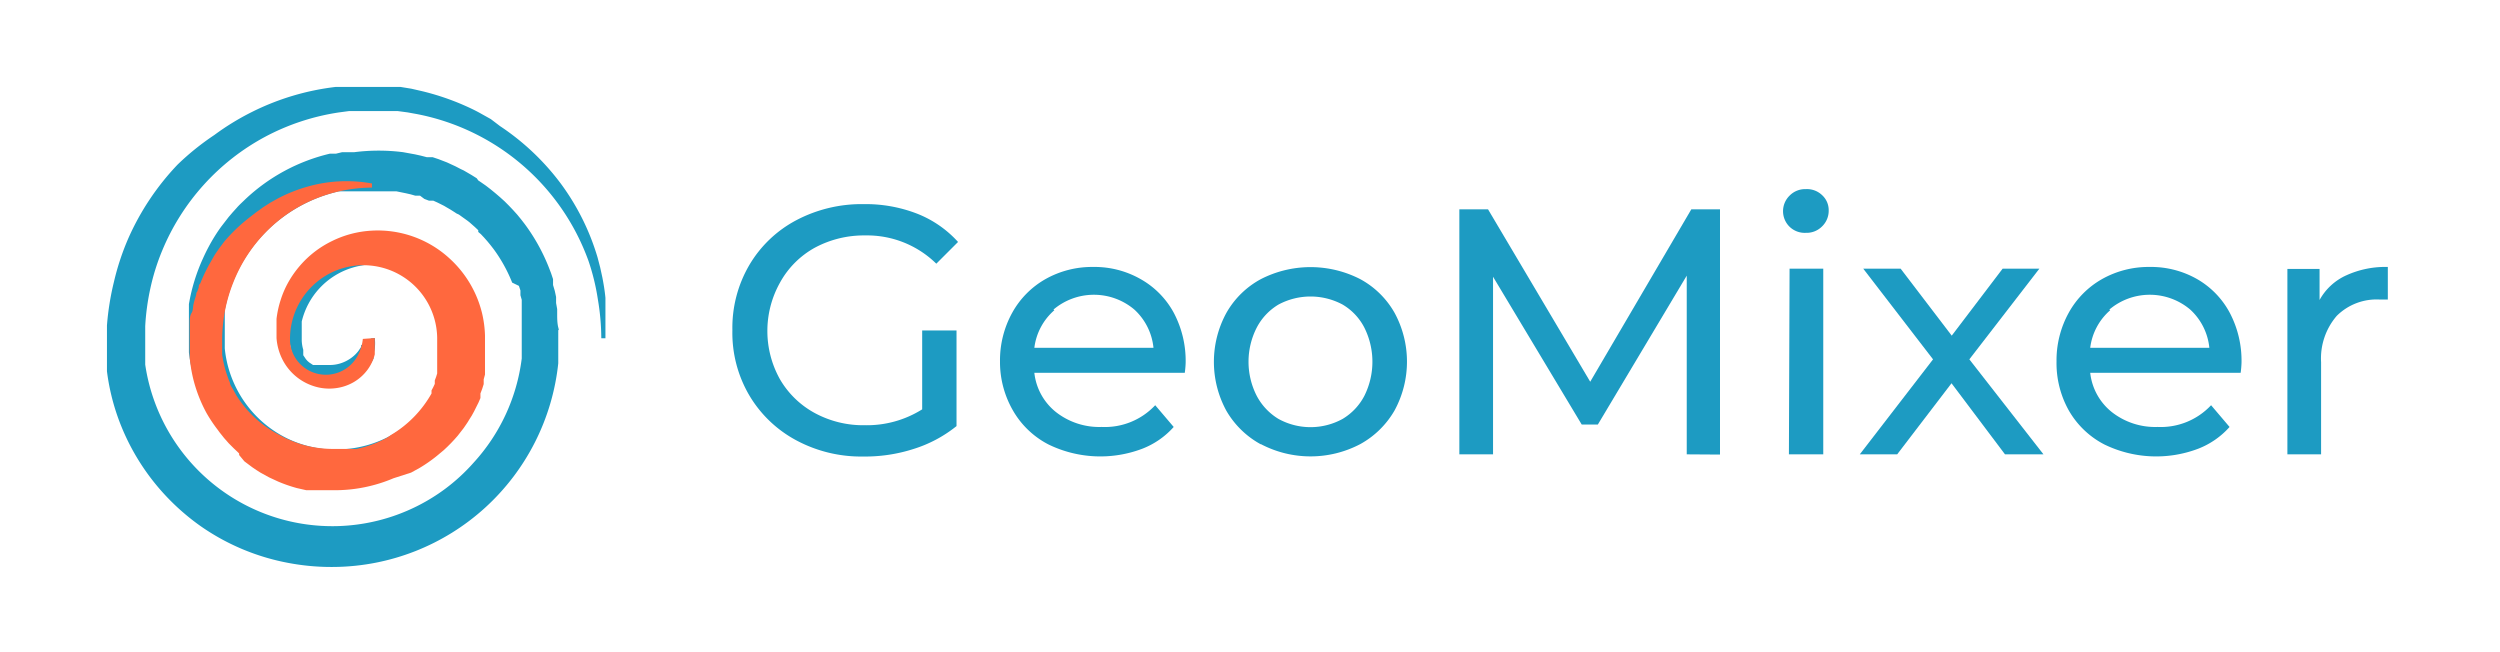 <svg id="Layer_1" data-name="Layer 1" xmlns="http://www.w3.org/2000/svg" width="115" height="30" viewBox="0 0 115 30"><defs><style>.cls-1{fill:#1d9bc2;}.cls-2{fill:#ff683e;}</style></defs><title>geomixer-logo-18-03</title><path class="cls-1" d="M17.24,15.55a2,2,0,0,1,0,.48,1.83,1.83,0,0,1-.06.24l0,.06,0,.06a1.07,1.07,0,0,1,0,.11l-.06.11-.07.11a1.93,1.93,0,0,1-.15.2,2,2,0,0,1-1.36.68h-.53l-.13,0-.13,0-.06,0-.06,0-.13-.05-.12-.06-.06,0-.06,0L14,17.2l-.11-.09-.05,0,0,0-.1-.1-.09-.11,0-.05,0-.06-.08-.12-.07-.12,0-.06,0-.06-.05-.13a2.23,2.23,0,0,1-.12-.55v-.27s0-.09,0-.13,0-.09,0-.13v-.26l0-.13,0-.13a4,4,0,0,1,.33-1A4.1,4.1,0,0,1,14.91,12a4.19,4.19,0,0,1,1-.5,4.26,4.26,0,0,1,3.23.14,4.4,4.4,0,0,1,1.72,1.42,4.34,4.34,0,0,1,.54,1,4.35,4.35,0,0,1,.26,1.12c0,.1,0,.19,0,.29s0,.09,0,.14v.13c0,.09,0,.18,0,.27v.27a6.14,6.14,0,0,1-.19,1.07,6.31,6.31,0,0,1-.93,2A6.53,6.53,0,0,1,19,20.93a6.4,6.4,0,0,1-3.11,1.15,6.56,6.56,0,0,1-5.2-1.81,6.7,6.7,0,0,1-2-4.06l0-.29c0-.1,0-.19,0-.29v-.07s0,0,0-.07v-.14c0-.09,0-.18,0-.27l0-.27s0-.09,0-.14v-.14l0-.27,0-.27a8.43,8.43,0,0,1,.65-2.11,8.55,8.55,0,0,1,.53-1c.1-.16.2-.31.31-.46l.17-.22.17-.22.18-.21.19-.21c.12-.14.26-.26.39-.39a8.54,8.54,0,0,1,3.89-2.1l.14,0,.07,0h.07L15.74,7l.28,0,.28,0a8.85,8.85,0,0,1,2.24,0l.55.1.27.06.27.07.14,0,.13,0,.27.09.26.1.13.05.13.06.26.12.25.13.13.06.12.07.24.14.24.15L22,8.3l.12.08.23.16.22.17.11.09.11.09.21.18.21.19.1.1.1.1.19.2.19.21.18.22.17.22a8.73,8.73,0,0,1,1.11,2l.1.26.09.27,0,.13,0,.14.08.27.06.28,0,.14,0,.14.05.28c0,.09,0,.19,0,.28s0,.37.05.56,0,.09,0,.14v.28s0,.09,0,.14,0,.36,0,.54l0,.27v.14s0,.09,0,.14a10.47,10.47,0,0,1-10.29,9.37,10.6,10.6,0,0,1-2.15-.19,10.37,10.37,0,0,1-4-1.68,10.51,10.51,0,0,1-1.62-1.41,10.36,10.36,0,0,1-2.21-3.64,10.13,10.13,0,0,1-.49-2.08l0-.26v-.26l0-.27c0-.09,0-.18,0-.27v-.27c0-.09,0-.18,0-.26l0-.52a12.43,12.43,0,0,1,.32-2,11.61,11.61,0,0,1,.66-2,11.88,11.88,0,0,1,2.27-3.4A12.05,12.05,0,0,1,9.86,6.21a11.65,11.65,0,0,1,1.73-1.06A11.64,11.64,0,0,1,15.43,4l.5,0,.5,0h1l.25,0h.25l.25,0,.25,0,.49.08.48.11a11.64,11.64,0,0,1,1.87.62c.3.13.6.27.88.43l.43.24L23,5.8a11.25,11.25,0,0,1,2.8,2.65,10.93,10.93,0,0,1,1.69,3.4l.12.46.1.46c.06.31.11.62.14.93,0,.08,0,.15,0,.23v.47s0,.08,0,.12v.35c0,.08,0,.15,0,.23l0,.46h-.19a11,11,0,0,0-.16-1.8A10.14,10.14,0,0,0,27.07,12a10.51,10.51,0,0,0-7.88-6.75l-.44-.08-.45-.06-.22,0-.23,0H16.5l-.45,0-.45.06A10.52,10.52,0,0,0,12.2,6.29a10.49,10.49,0,0,0-4.74,5.24,10.08,10.08,0,0,0-.54,1.72A10.85,10.85,0,0,0,6.68,15v.45c0,.08,0,.15,0,.22v.22c0,.07,0,.15,0,.22l0,.22v.22l0,.22a8.57,8.57,0,0,0,.44,1.73,8.7,8.7,0,0,0,13.34,4,8.61,8.61,0,0,0,1.32-1.21A8.69,8.69,0,0,0,24,16.49s0-.07,0-.11v-.11L24,16c0-.15,0-.3,0-.45s0-.15,0-.22v-.11s0-.07,0-.11,0-.3,0-.44l0-.22,0-.22,0-.11,0-.11,0-.22-.06-.21,0-.11,0-.11-.07-.21L23.56,13a6.91,6.91,0,0,0-.86-1.55l-.14-.18-.14-.17-.15-.17-.15-.16L22,10.67,22,10.59l-.16-.15-.17-.15-.08-.07-.09-.07L21.29,10l-.18-.13L21,9.82l-.09-.06-.19-.12-.19-.11-.1-.06-.1-.05-.2-.1-.2-.09-.1,0-.1,0-.21-.08L19.32,9l-.11,0-.11,0-.21-.06-.22-.05-.44-.09-.11,0H17.8l-.44,0h-.67l-.22,0-.22,0-.22,0-.22,0h-.11l-.11,0a6.9,6.9,0,0,0-5.25,5.47l0,.22,0,.22v.22l0,.22c0,.07,0,.15,0,.22s0,.15,0,.22,0,.15,0,.22l0,.22a5.17,5.17,0,0,0,.47,1.7,5.16,5.16,0,0,0,2.45,2.46,5.18,5.18,0,0,0,1.7.47,5.28,5.28,0,0,0,.89,0,5,5,0,0,0,.88-.14,5.19,5.19,0,0,0,1.62-.71,5.27,5.27,0,0,0,1.28-1.22,5.21,5.21,0,0,0,.8-1.58,5,5,0,0,0,.18-.87V16c0-.07,0-.15,0-.22s0-.15,0-.22,0-.15,0-.22a3.28,3.28,0,0,0-.17-.86,3.42,3.42,0,0,0-2.51-2.24,3.44,3.44,0,0,0-1.74.08,3.42,3.42,0,0,0-2.31,2.47l0,.11,0,.11v.33s0,.07,0,.11v.22a1.7,1.7,0,0,0,.07.42l0,.1,0,.05,0,0,0,.1.06.09,0,0,0,0,.06.09.07.08,0,0,0,0,.08.07.09.06,0,0,0,0,.09.06.1,0,0,0,.05,0,.1,0,.1,0h.11l.11,0h.22a1.65,1.65,0,0,0,.82-.23,1.67,1.67,0,0,0,.34-.26,1.65,1.65,0,0,0,.14-.16l.06-.09.06-.09,0-.1,0,0,0,0A1.61,1.61,0,0,0,17,16a1.76,1.76,0,0,0,.06-.43Z"/><path class="cls-2" d="M17.24,15.55v.18a1.39,1.39,0,0,1,0,.19c0,.06,0,.13,0,.19s0,.13,0,.19a2,2,0,0,1-.35.73,2.12,2.12,0,0,1-.64.56,2.19,2.19,0,0,1-.84.27,2.28,2.28,0,0,1-.92-.08A2.45,2.45,0,0,1,13,16.55a2.6,2.6,0,0,1-.28-1v-.22c0-.07,0-.15,0-.22s0-.29,0-.44a4.5,4.5,0,0,1,.19-.87,4.3,4.3,0,0,1,.36-.83,4.67,4.67,0,0,1,.53-.75,4.59,4.59,0,0,1,1.47-1.13,4.68,4.68,0,0,1,1.83-.48,4.88,4.88,0,0,1,3.58,1.28,5,5,0,0,1,1.5,2.54,5.16,5.16,0,0,1,.13,1c0,.09,0,.16,0,.23s0,.15,0,.23v.23s0,.08,0,.11v.11l0,.23,0,.22,0,.11,0,.11,0,.22-.06.22,0,.11,0,.11-.07.22-.08.21,0,.11,0,.1-.09.21-.1.2-.05.1-.05.1-.11.2-.12.19-.06.1-.06.09-.13.19-.14.18-.07.09-.07.09-.15.17-.16.17-.16.16-.17.16-.35.29a6.81,6.81,0,0,1-.75.52l-.2.11-.2.11L18.1,22a6.7,6.7,0,0,1-.86.3,6.85,6.85,0,0,1-1.8.25H15l-.23,0-.23,0-.23,0-.22,0-.44-.1a6.81,6.81,0,0,1-.86-.3l-.41-.19-.2-.11-.2-.11-.19-.12-.19-.13-.36-.27L11,20.93,11,20.86l-.08-.08-.16-.15-.16-.16-.08-.08-.07-.08-.15-.17c-.09-.12-.19-.23-.27-.35A6.79,6.79,0,0,1,9.5,19a6.58,6.58,0,0,1-.63-1.65,6.75,6.75,0,0,1-.14-.87c0-.15,0-.29,0-.43s0-.14,0-.22v-.44l0-.21V15l0-.2c0-.13,0-.27.08-.4s.06-.26.09-.4.07-.26.11-.39,0-.13.06-.19l.07-.19c0-.06,0-.13.07-.19l.08-.19c.05-.12.11-.25.17-.37s.12-.24.19-.36.13-.23.2-.35.15-.22.22-.33l.06-.08.06-.08.12-.16A7.72,7.72,0,0,1,11.48,10l.31-.24.32-.23.33-.21.34-.19a7,7,0,0,1,1.42-.56,6.53,6.53,0,0,1,2.91-.13v.19a7,7,0,0,0-2.66.54,6.75,6.75,0,0,0-2.24,1.53A6.94,6.94,0,0,0,10.73,13a7.16,7.16,0,0,0-.51,2.65v.17c0,.06,0,.11,0,.17s0,.22,0,.33a5.18,5.18,0,0,0,.14.66,5.24,5.24,0,0,0,.22.63c0,.1.09.21.14.3s.11.2.16.29A5.12,5.12,0,0,0,12.84,20l.15.08.15.08.31.13a5,5,0,0,0,.64.21,5.12,5.12,0,0,0,1.33.15h.33l.33,0,.17,0,.16,0,.32-.08a5,5,0,0,0,.63-.22l.3-.14.15-.08L18,20a5.16,5.16,0,0,0,1.85-1.9l0-.07,0-.07.08-.15.07-.15,0-.08,0-.08.06-.16.05-.16,0-.08,0-.08,0-.16,0-.16,0-.08v-.08l0-.17,0-.17v-.33c0-.06,0-.11,0-.17s0-.11,0-.17a3.39,3.39,0,0,0-4.69-3.07,3.4,3.4,0,0,0-2.08,3.14,1.62,1.62,0,0,0,.12.62,1.65,1.65,0,0,0,.89.89,1.66,1.66,0,0,0,2.17-.89,1.92,1.92,0,0,0,.17-.63Z"/><path class="cls-1" d="M42.42,15.2H44v4.4A6,6,0,0,1,42,20.66,7.28,7.28,0,0,1,39.7,21a6.3,6.3,0,0,1-3.08-.75,5.55,5.55,0,0,1-2.15-2.06,5.67,5.67,0,0,1-.78-3,5.71,5.71,0,0,1,.78-3,5.47,5.47,0,0,1,2.16-2.06,6.44,6.44,0,0,1,3.1-.74,6.54,6.54,0,0,1,2.46.44,5,5,0,0,1,1.88,1.3l-1,1a4.54,4.54,0,0,0-3.27-1.3,4.76,4.76,0,0,0-2.31.56A4.07,4.07,0,0,0,35.88,13a4.55,4.55,0,0,0,0,4.45A4.13,4.13,0,0,0,37.48,19a4.67,4.67,0,0,0,2.3.56,4.78,4.78,0,0,0,2.64-.73Z"/><path class="cls-1" d="M54.5,17.15H47.58a2.68,2.68,0,0,0,1,1.81,3.23,3.23,0,0,0,2.1.68,3.17,3.17,0,0,0,2.46-1l.85,1a3.74,3.74,0,0,1-1.44,1,5.44,5.44,0,0,1-4.33-.2,4,4,0,0,1-1.62-1.55A4.46,4.46,0,0,1,46,16.63a4.53,4.53,0,0,1,.56-2.24,4,4,0,0,1,1.53-1.55,4.36,4.36,0,0,1,2.2-.56,4.27,4.27,0,0,1,2.18.56A3.91,3.91,0,0,1,54,14.4a4.73,4.73,0,0,1,.54,2.29A4.42,4.42,0,0,1,54.5,17.15Zm-6-2.88A2.73,2.73,0,0,0,47.58,16h5.48a2.75,2.75,0,0,0-.88-1.76,2.88,2.88,0,0,0-3.72,0Z"/><path class="cls-1" d="M58,20.44a4.09,4.09,0,0,1-1.59-1.55,4.7,4.7,0,0,1,0-4.49A4,4,0,0,1,58,12.84a5,5,0,0,1,4.57,0,4,4,0,0,1,1.58,1.55,4.7,4.7,0,0,1,0,4.49,4.1,4.1,0,0,1-1.58,1.55,4.91,4.91,0,0,1-4.57,0Zm3.76-1.17a2.67,2.67,0,0,0,1-1.06,3.51,3.51,0,0,0,0-3.14,2.62,2.62,0,0,0-1-1.06,3.12,3.12,0,0,0-2.95,0,2.67,2.67,0,0,0-1,1.06,3.45,3.45,0,0,0,0,3.14,2.72,2.72,0,0,0,1,1.06,3.06,3.06,0,0,0,2.95,0Z"/><path class="cls-1" d="M77.59,20.9l0-8.22L73.5,19.53h-.74l-4.08-6.8V20.9H67.13V9.63h1.32l4.7,7.93L77.8,9.63h1.32l0,11.28Z"/><path class="cls-1" d="M82.32,10.43a1,1,0,0,1-.3-.71,1,1,0,0,1,.3-.72,1,1,0,0,1,.75-.3,1,1,0,0,1,.75.28.93.93,0,0,1,.3.7,1,1,0,0,1-.3.73,1,1,0,0,1-.75.3A1,1,0,0,1,82.32,10.43Zm0,1.93h1.55V20.9H82.29Z"/><path class="cls-1" d="M92.23,20.9l-2.46-3.27-2.5,3.27H85.55l3.37-4.37-3.21-4.17h1.72l2.35,3.08,2.34-3.08h1.69l-3.22,4.17L94,20.9Z"/><path class="cls-1" d="M103.07,17.15H96.15a2.68,2.68,0,0,0,1,1.81,3.23,3.23,0,0,0,2.1.68,3.17,3.17,0,0,0,2.46-1l.85,1a3.74,3.74,0,0,1-1.44,1,5.44,5.44,0,0,1-4.33-.2,4,4,0,0,1-1.62-1.55,4.46,4.46,0,0,1-.57-2.26,4.53,4.53,0,0,1,.56-2.24,4,4,0,0,1,1.53-1.55,4.36,4.36,0,0,1,2.2-.56,4.27,4.27,0,0,1,2.18.56,3.91,3.91,0,0,1,1.5,1.55,4.73,4.73,0,0,1,.54,2.29A4.42,4.42,0,0,1,103.07,17.15Zm-6-2.88A2.73,2.73,0,0,0,96.15,16h5.48a2.75,2.75,0,0,0-.88-1.76,2.88,2.88,0,0,0-3.72,0Z"/><path class="cls-1" d="M107.92,12.67a4.33,4.33,0,0,1,1.92-.39v1.5l-.35,0a2.6,2.6,0,0,0-2,.75,3,3,0,0,0-.72,2.13V20.9h-1.55V12.37h1.48V13.8A2.64,2.64,0,0,1,107.92,12.67Z"/></svg>
